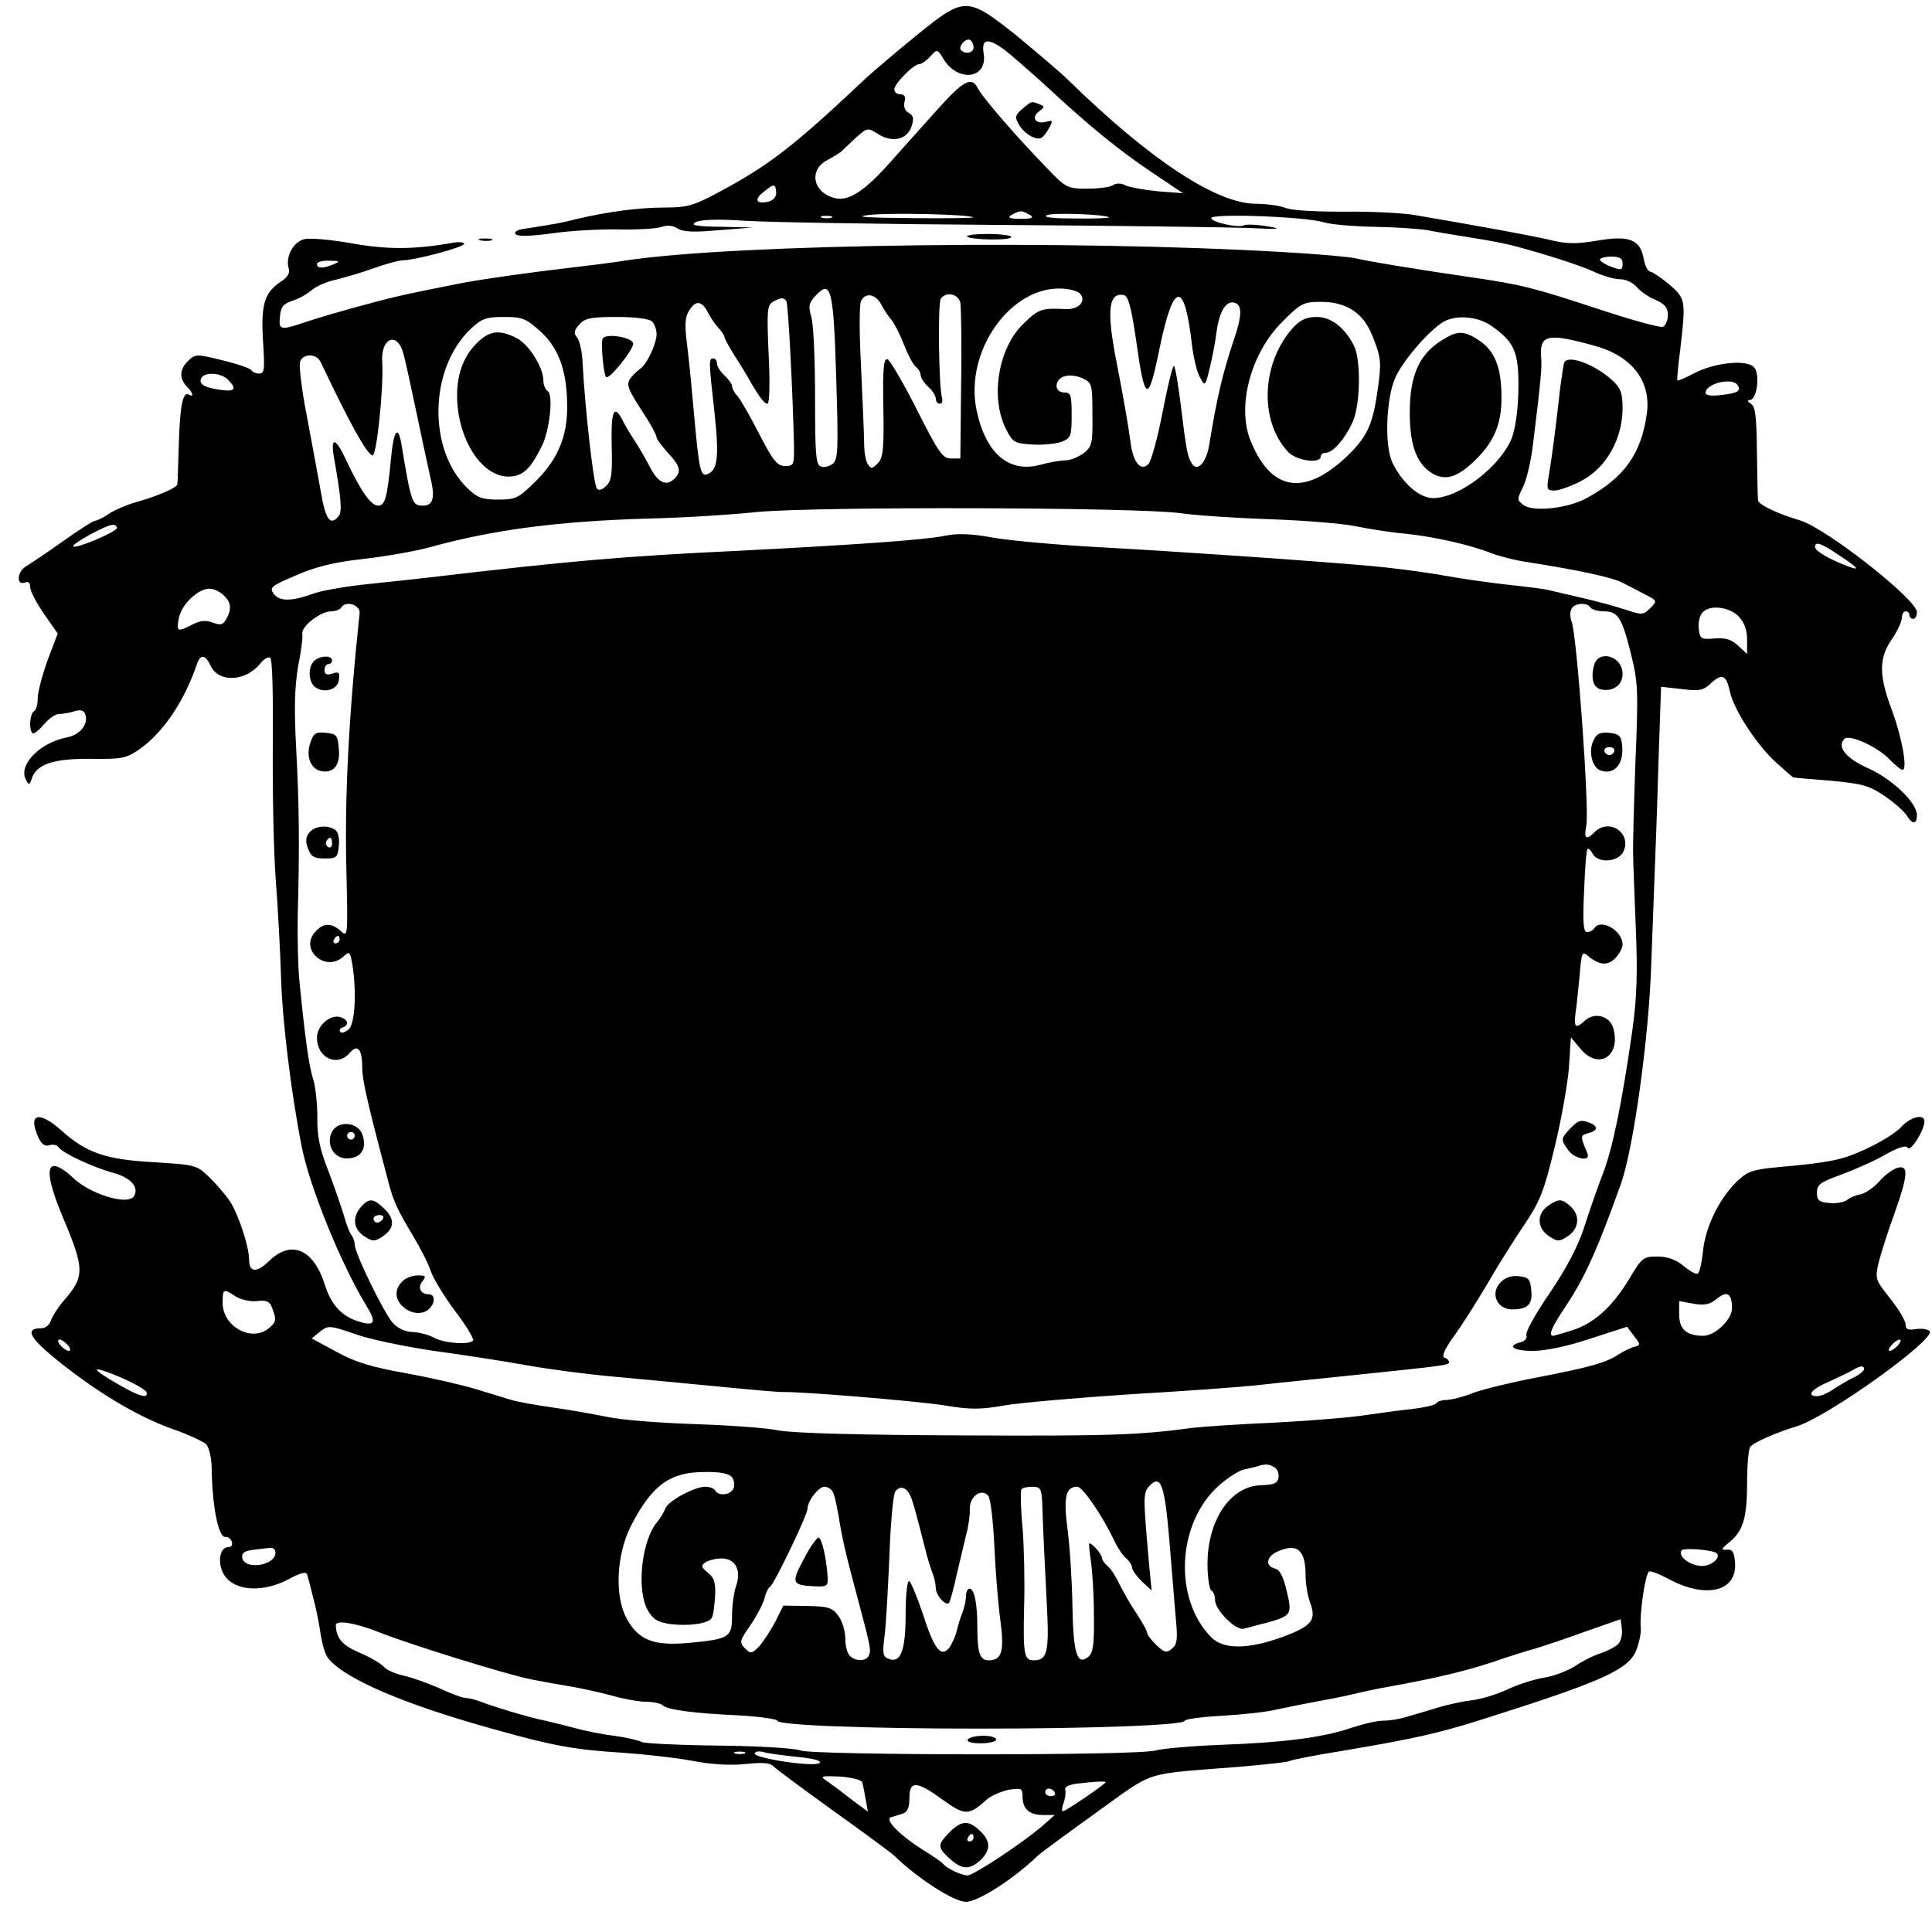 <?xml version="1.0" standalone="no"?>
<!DOCTYPE svg PUBLIC "-//W3C//DTD SVG 20010904//EN"
 "http://www.w3.org/TR/2001/REC-SVG-20010904/DTD/svg10.dtd">
<svg version="1.0" xmlns="http://www.w3.org/2000/svg"
 width="512pt" height="512pt" viewBox="0 0 512 512"
 preserveAspectRatio="xMidYMid meet">
<g transform="translate(0,512) scale(0.1,-0.1)"
fill="#000000" stroke="none">
<path d="M2431 5028 c-53 -43 -114 -95 -136 -115 -194 -183 -259 -233 -399
-307 -58 -31 -77 -36 -134 -36 -68 0 -151 -11 -232 -30 -43 -11 -60 -14 -139
-26 -21 -3 -30 -9 -24 -15 6 -6 42 -5 99 3 49 7 128 11 175 10 47 -1 97 2 110
6 16 6 31 5 44 -3 15 -10 44 -11 110 -5 l90 7 -85 2 c-66 1 -81 4 -67 12 13 7
56 9 130 4 62 -4 362 -9 667 -11 305 -2 605 -6 665 -8 84 -4 97 -3 55 4 -30 5
-58 6 -63 3 -13 -8 -87 8 -87 19 0 13 248 4 298 -11 19 -6 78 -11 133 -12 55
-1 118 -5 142 -9 23 -5 76 -13 117 -20 41 -6 91 -16 110 -21 83 -22 178 -52
216 -70 22 -10 52 -19 67 -19 15 0 35 -9 45 -21 9 -11 32 -27 50 -34 24 -11
32 -20 32 -40 0 -14 -6 -28 -13 -31 -8 -3 -83 18 -168 46 -176 58 -208 66
-339 85 -125 18 -279 43 -310 51 -14 3 -99 11 -190 16 -565 33 -1444 22 -1740
-22 -36 -6 -101 -14 -145 -19 -111 -13 -231 -30 -285 -40 -137 -27 -171 -34
-235 -51 -101 -27 -144 -40 -193 -56 -59 -20 -64 -18 -60 18 2 25 9 33 33 41
17 5 39 18 51 28 11 10 40 23 65 28 24 6 69 19 99 30 30 11 64 20 75 21 35 0
165 35 165 44 0 4 -15 6 -33 2 -99 -17 -168 -18 -264 -1 -56 10 -113 15 -127
11 -29 -7 -50 -47 -41 -77 4 -12 -2 -23 -20 -35 -44 -29 -54 -60 -48 -157 5
-75 4 -87 -10 -87 -9 0 -18 4 -21 9 -3 5 -38 17 -76 26 -68 17 -72 17 -90 0
-24 -22 -26 -48 -5 -69 16 -16 20 -30 6 -22 -16 10 -24 -27 -27 -129 -2 -55
-3 -103 -4 -108 0 -9 -50 -31 -110 -48 -25 -7 -57 -21 -72 -31 -14 -10 -31
-18 -36 -18 -5 0 -44 -25 -86 -55 -42 -30 -86 -59 -96 -65 -24 -13 -28 -52 -5
-44 10 4 15 0 15 -12 0 -10 16 -41 36 -70 l37 -53 -27 -71 c-14 -39 -26 -84
-26 -100 0 -16 -4 -32 -10 -35 -11 -7 -14 -48 -4 -58 3 -3 17 7 30 23 14 16
32 29 42 28 9 0 27 3 39 7 16 5 25 3 29 -8 9 -25 -13 -54 -48 -61 -73 -14
-131 -74 -109 -113 7 -14 9 -14 15 3 12 39 58 54 156 53 83 -1 94 1 129 25 64
45 120 128 154 229 9 24 22 21 35 -7 21 -46 94 -43 133 7 9 11 20 17 25 14 6
-3 8 -101 7 -229 -1 -123 2 -286 8 -363 6 -77 12 -194 14 -260 3 -107 26 -298
54 -441 21 -109 106 -317 173 -426 27 -44 21 -54 -25 -39 -43 14 -70 45 -86
96 -30 95 -89 120 -147 64 -34 -33 -54 -32 -54 4 0 33 -27 115 -49 151 -11 17
-36 46 -55 65 -35 34 -37 34 -148 41 -128 7 -180 25 -245 84 -61 54 -90 45
-61 -19 8 -17 17 -24 29 -20 9 3 20 1 24 -5 9 -15 92 -54 148 -69 45 -13 66
-38 52 -61 -16 -26 -120 6 -165 52 -16 15 -36 28 -46 28 -22 0 -15 -45 21
-132 60 -142 60 -160 4 -225 -15 -17 -30 -41 -34 -52 -3 -12 -15 -21 -25 -21
-50 0 -30 -30 70 -107 96 -74 193 -130 277 -160 41 -14 81 -33 89 -40 8 -8 14
-35 15 -61 1 -104 18 -189 37 -185 5 1 13 -4 16 -12 3 -9 0 -15 -9 -15 -25 0
-30 -49 -8 -78 29 -39 101 -42 166 -8 33 18 49 22 51 13 2 -6 9 -32 15 -57 7
-25 16 -68 20 -96 4 -29 13 -60 21 -69 45 -55 202 -122 440 -188 157 -44 212
-54 341 -62 57 -4 139 -13 182 -21 51 -10 99 -13 141 -9 48 5 66 4 77 -7 8 -8
80 -61 159 -118 80 -57 151 -110 158 -116 61 -60 159 -124 192 -124 33 0 131
64 192 124 7 6 77 58 154 113 158 113 116 100 381 121 67 6 126 12 130 15 5 3
65 15 134 26 195 33 256 46 379 85 316 100 385 131 406 182 8 20 14 48 12 62
-3 36 12 141 22 147 4 3 27 -6 51 -19 100 -54 183 -34 177 43 -2 28 -7 36 -22
34 -16 -1 -15 2 7 20 37 30 47 65 47 160 0 45 4 87 8 92 8 12 67 38 123 55 81
24 367 229 353 252 -4 5 -19 8 -35 6 -22 -4 -29 -1 -29 12 0 10 -18 40 -41 69
-39 49 -40 52 -31 93 6 24 24 81 41 128 38 106 40 134 9 125 -13 -4 -34 -20
-48 -36 -14 -16 -36 -31 -49 -34 -13 -2 -29 -9 -36 -15 -8 -6 -29 -10 -47 -8
-27 2 -33 7 -33 27 0 22 9 28 64 48 35 13 88 36 117 53 36 20 55 26 60 18 7
-11 43 45 44 70 0 21 -36 13 -61 -14 -13 -15 -55 -41 -94 -59 -58 -27 -90 -34
-189 -44 -115 -10 -121 -12 -154 -43 -46 -45 -83 -120 -89 -185 -3 -29 -9 -56
-14 -58 -4 -3 -21 6 -37 20 -21 17 -42 25 -70 25 -37 0 -41 -3 -73 -57 -45
-75 -93 -119 -151 -138 -26 -8 -49 -15 -52 -15 -14 0 -3 24 33 78 50 74 86
154 147 326 33 93 74 388 80 581 3 83 7 191 9 240 2 50 7 181 10 292 l7 203
54 -6 c48 -6 58 -4 79 16 28 26 40 21 49 -21 9 -47 70 -141 121 -188 24 -22
46 -41 47 -41 2 -1 47 -5 100 -9 85 -8 102 -13 143 -41 25 -17 51 -40 58 -51
15 -25 27 -24 27 1 0 33 -65 95 -129 124 -59 26 -84 57 -63 78 13 13 90 -22
121 -56 14 -14 28 -26 33 -26 14 0 -2 88 -29 160 -34 91 -34 135 0 185 15 22
27 48 27 57 0 10 5 18 10 18 6 0 10 -4 10 -10 0 -5 5 -10 10 -10 6 0 10 8 10
18 0 33 -240 222 -310 243 -61 18 -110 42 -111 53 -1 6 -2 64 -3 129 -1 93 -4
120 -16 127 -9 6 -10 10 -3 10 19 0 28 67 12 86 -18 22 -103 14 -159 -15 -23
-12 -43 -21 -45 -19 -1 2 2 39 8 83 15 129 14 134 -29 171 -22 18 -44 33 -50
34 -7 0 -15 16 -18 35 -10 51 -39 62 -125 47 -55 -9 -79 -9 -127 3 -53 12
-173 34 -354 65 -36 6 -121 10 -190 9 -72 0 -137 3 -153 10 -16 6 -51 11 -79
11 -104 0 -281 117 -494 325 -22 22 -85 75 -138 119 -133 106 -139 106 -265 4z
m149 -34 c0 -14 -21 -19 -33 -7 -9 9 13 34 24 27 5 -3 9 -12 9 -20z m82 -6
c17 -13 65 -55 107 -93 122 -113 196 -173 284 -232 l82 -55 -67 5 c-38 4 -76
11 -86 16 -11 6 -24 6 -33 0 -7 -5 -38 -9 -68 -9 -52 0 -56 2 -105 53 -81 83
-170 186 -184 212 -17 34 -38 23 -112 -60 -34 -38 -88 -98 -119 -133 -70 -79
-112 -106 -148 -97 -59 14 -71 75 -20 101 17 9 34 20 37 23 3 3 20 19 37 35
31 28 33 28 58 12 38 -25 77 -17 90 17 8 23 6 30 -7 38 -10 5 -14 17 -11 29 4
14 0 20 -11 20 -9 0 -16 6 -16 13 0 15 51 67 66 67 6 0 19 9 29 20 19 21 19
21 37 -9 39 -60 115 -49 105 16 -7 40 10 44 55 11z m-605 -377 c1 -12 -7 -21
-19 -25 -33 -8 -41 4 -16 24 29 24 33 24 35 1z m522 -67 c2 -2 -72 -3 -165 -2
-116 1 -152 3 -114 8 52 7 270 2 279 -6z m151 6 c11 -7 4 -10 -25 -10 -29 0
-36 3 -25 10 8 5 20 10 25 10 6 0 17 -5 25 -10z m209 -6 c2 -2 -38 -4 -90 -3
-59 0 -87 3 -74 9 18 7 154 2 164 -6z m-736 -1 c-7 -2 -19 -2 -25 0 -7 3 -2 5
12 5 14 0 19 -2 13 -5z m2097 -122 c0 -17 -3 -18 -30 -8 -16 6 -30 15 -30 19
0 4 14 8 30 8 23 0 30 -5 30 -19z m-3415 -1 c-28 -12 -45 -12 -45 0 0 6 15 10
33 9 27 0 29 -2 12 -9z m1331 -300 c6 -192 5 -217 -9 -229 -9 -7 -24 -11 -32
-7 -13 4 -15 34 -15 183 0 98 -4 194 -10 213 -8 29 -7 37 12 57 40 43 47 18
54 -217z m645 223 c20 -20 -2 -45 -40 -42 -61 3 -69 0 -110 -40 -65 -64 -87
-192 -46 -276 19 -38 23 -40 71 -43 27 -2 62 2 77 7 25 10 27 15 27 71 0 53
-2 60 -20 60 -28 0 -26 36 2 43 12 4 33 1 48 -6 24 -12 25 -16 25 -96 1 -76
-1 -84 -23 -102 -14 -10 -35 -19 -48 -19 -13 0 -43 -5 -68 -12 -83 -22 -144
31 -168 145 -33 157 92 332 230 322 18 -1 38 -7 43 -12z m-525 -31 c6 -12 18
-30 26 -39 8 -10 23 -39 33 -65 10 -26 24 -53 31 -59 8 -6 14 -17 14 -24 0 -6
9 -20 20 -30 11 -10 20 -24 20 -32 0 -7 5 -13 11 -13 6 0 8 8 5 18 -8 29 -11
246 -3 260 13 20 46 14 52 -10 2 -13 4 -111 2 -218 l-2 -195 -25 0 c-22 0 -33
16 -90 129 -36 71 -71 131 -78 134 -10 3 -13 -23 -11 -128 2 -112 -1 -134 -15
-148 -15 -15 -18 -15 -26 -2 -6 8 -10 33 -10 55 0 22 -4 112 -8 200 -5 93 -5
168 0 178 12 23 39 18 54 -11z m675 -95 c23 -165 32 -168 62 -20 37 179 66
182 86 8 4 -33 13 -71 21 -85 13 -25 14 -25 26 25 7 28 15 71 18 96 8 57 27
85 50 76 18 -7 17 -36 -4 -97 -31 -93 -45 -154 -66 -282 -8 -45 -31 -69 -45
-47 -12 18 -15 34 -30 157 -7 56 -15 102 -18 102 -4 0 -17 -55 -30 -122 -13
-68 -30 -129 -37 -137 -20 -22 -41 2 -48 57 -6 46 -17 109 -36 207 -28 140
-23 191 18 183 12 -2 20 -32 33 -121z m-927 105 c5 -8 17 -244 20 -377 1 -57
0 -60 -23 -60 -21 0 -32 13 -69 85 -24 47 -50 92 -58 101 -8 8 -14 20 -14 26
0 5 -9 18 -20 28 -11 10 -20 24 -20 32 0 7 -4 13 -10 13 -12 0 -12 -6 4 -148
12 -114 8 -150 -21 -159 -16 -6 -21 16 -33 152 -6 66 -14 152 -19 190 -7 55
-6 75 6 93 17 27 33 25 49 -6 6 -12 18 -30 27 -40 10 -10 17 -22 17 -25 0 -4
12 -26 27 -50 15 -23 32 -51 38 -62 25 -44 40 -65 49 -65 5 0 7 54 3 130 -5
115 -4 131 11 140 21 12 29 12 36 2z m1501 -24 c25 -17 41 -38 56 -78 19 -50
20 -62 10 -133 -12 -86 -26 -119 -68 -163 -120 -122 -214 -111 -270 31 -35 91
2 229 85 312 50 50 56 53 103 53 34 0 60 -7 84 -22z m-2152 -57 c50 -46 71
-109 70 -206 -1 -77 -28 -137 -87 -194 -42 -41 -50 -45 -96 -45 -42 0 -55 5
-81 30 -106 102 -102 317 8 422 30 28 41 32 89 32 49 0 58 -4 97 -39z m295 27
c7 -7 12 -22 12 -33 0 -26 -26 -81 -43 -92 -7 -5 -18 -15 -25 -24 -14 -18 -10
-28 41 -106 15 -24 27 -47 27 -52 0 -5 14 -23 30 -41 33 -35 36 -50 18 -68
-22 -22 -44 -12 -66 31 -12 23 -31 56 -42 72 -11 17 -25 40 -31 53 -22 42 -30
22 -28 -68 2 -74 0 -94 -14 -107 -10 -11 -20 -14 -25 -8 -9 9 -32 215 -38 333
-1 29 -8 60 -15 68 -9 11 -8 18 6 34 15 17 31 20 100 20 50 0 86 -5 93 -12z
m2222 -10 c64 -44 75 -70 74 -169 -1 -57 -8 -104 -18 -131 -31 -75 -139 -158
-208 -158 -36 0 -80 38 -107 92 -23 45 -18 175 8 230 22 46 88 122 126 145 33
19 89 15 125 -9z m278 -55 c98 -27 149 -95 136 -181 -15 -105 -59 -167 -159
-222 -49 -27 -142 -38 -168 -18 -17 13 -17 15 -1 47 9 18 21 67 26 109 21 171
25 208 22 237 -4 59 19 63 144 28z m-3159 -20 c6 -21 21 -92 35 -158 14 -66
30 -142 36 -168 14 -56 8 -77 -19 -77 -29 0 -31 6 -57 162 -9 54 -21 38 -28
-39 -10 -104 -16 -123 -34 -123 -19 0 -46 39 -83 117 -29 64 -44 68 -34 11 19
-107 22 -144 13 -155 -22 -28 -35 -11 -47 60 -7 39 -24 130 -37 200 -14 70
-22 137 -19 148 8 23 44 23 55 -1 76 -160 121 -242 137 -247 11 -4 30 180 26
246 -5 66 40 84 56 24z m-465 -69 c25 -25 19 -33 -21 -27 -43 6 -58 16 -49 32
10 16 52 13 70 -5z m4001 -15 c10 -15 0 -21 -45 -26 -24 -3 -40 -1 -40 6 0 25
72 42 85 20z m-1477 -339 c42 -6 149 -13 237 -16 88 -3 192 -11 230 -19 39 -8
99 -17 135 -20 74 -8 167 -29 225 -52 22 -8 65 -19 95 -23 133 -21 224 -40
251 -55 16 -8 43 -22 60 -31 31 -16 31 -17 12 -36 -18 -18 -22 -18 -64 -4 -24
8 -75 22 -114 31 -38 9 -79 18 -90 21 -11 3 -58 9 -105 14 -47 5 -125 16 -175
25 -49 9 -135 20 -190 25 -171 15 -521 39 -725 50 -107 6 -232 17 -277 25 -60
11 -96 12 -130 5 -53 -11 -239 -24 -553 -40 -295 -14 -435 -26 -810 -70 -41
-5 -120 -13 -175 -19 -55 -6 -118 -17 -140 -26 -54 -19 -85 -19 -100 2 -12 16
-5 21 59 48 52 23 100 35 181 44 61 7 139 21 175 31 166 46 338 69 585 76 88
2 214 10 280 17 149 15 1009 13 1123 -3z m-2818 -39 c0 -10 -108 -56 -116 -49
-5 6 85 56 104 57 6 1 12 -3 12 -8z m4563 -72 c53 -35 59 -43 22 -29 -47 18
-85 40 -85 50 0 16 14 12 63 -21z m-4281 -106 c20 -18 23 -36 8 -63 -9 -16
-15 -18 -36 -10 -18 7 -33 6 -54 -5 -40 -21 -43 -19 -36 17 7 36 50 77 80 78
11 0 28 -7 38 -17z m361 -48 c-29 -274 -40 -487 -35 -682 4 -175 4 -178 -15
-160 -26 22 -46 22 -68 -3 -42 -47 28 -108 75 -65 16 15 18 13 24 -22 11 -71
7 -153 -9 -170 -9 -8 -19 -12 -23 -8 -4 4 -1 10 6 12 17 6 15 20 -4 27 -27 10
-64 -21 -64 -54 0 -54 54 -79 87 -40 21 24 33 10 33 -41 0 -31 14 -93 70 -304
12 -47 25 -75 64 -139 19 -32 41 -74 47 -93 6 -19 35 -67 64 -106 30 -39 51
-75 49 -79 -8 -13 -77 -8 -104 7 -14 8 -39 14 -56 15 -18 0 -39 9 -52 23 -23
24 -102 186 -102 209 0 8 -4 18 -8 24 -5 5 -14 29 -21 54 -8 25 -26 79 -42
120 -22 56 -29 91 -28 140 0 36 -5 81 -11 100 -11 32 -22 112 -37 265 -3 33
-5 107 -4 165 5 190 4 293 -4 444 -6 109 -4 167 5 220 8 39 13 78 11 87 -2 20
49 59 77 59 12 0 24 5 27 11 12 18 50 6 48 -16z m3262 15 c3 -5 19 -10 34 -10
39 0 49 -16 73 -112 19 -76 20 -99 12 -288 -4 -113 -7 -223 -6 -245 0 -22 4
-110 7 -195 5 -118 3 -183 -9 -270 -28 -195 -52 -312 -78 -380 -14 -36 -36
-99 -49 -140 -16 -51 -46 -108 -91 -175 -38 -55 -66 -106 -63 -113 3 -8 -3
-16 -15 -19 -38 -10 -20 -23 33 -23 32 0 90 12 150 32 l99 32 18 -24 c18 -23
18 -25 2 -29 -9 -2 -28 -11 -42 -20 -32 -22 -79 -35 -220 -62 -63 -12 -137
-30 -165 -40 -27 -11 -60 -19 -72 -19 -12 0 -24 -4 -27 -9 -3 -5 -32 -11 -63
-15 -32 -3 -87 -11 -123 -16 -36 -6 -144 -15 -240 -20 -96 -4 -195 -11 -220
-14 -139 -19 -223 -22 -610 -20 -271 1 -447 6 -485 13 -33 7 -134 14 -225 17
-91 3 -194 11 -230 19 -36 7 -101 19 -145 25 -44 6 -93 15 -110 20 -16 5 -59
18 -95 29 -36 11 -119 30 -185 42 -91 16 -136 30 -184 57 l-65 35 22 18 c22
17 25 17 95 -7 39 -14 133 -33 207 -44 74 -10 185 -27 245 -38 61 -11 169 -25
240 -31 72 -7 195 -18 275 -26 80 -8 152 -14 160 -14 50 2 359 -24 430 -35 72
-12 97 -12 165 0 44 7 193 20 330 29 138 8 293 19 345 25 52 6 165 17 250 26
239 25 250 26 250 34 0 5 -5 10 -12 12 -8 3 0 22 23 54 20 27 60 90 89 139 29
50 74 122 100 160 41 61 52 88 80 205 18 74 35 170 38 213 l5 78 26 -31 c47
-56 106 -20 87 53 -8 34 -49 46 -75 23 -25 -23 -30 -20 -26 17 3 17 7 63 11
100 5 63 7 67 22 54 30 -25 52 -27 72 -7 11 11 20 28 20 37 0 37 -58 70 -75
43 -3 -5 -12 -10 -19 -10 -10 0 -12 25 -8 108 2 59 6 109 9 112 2 3 9 -3 14
-13 14 -25 65 -22 80 4 26 49 -35 93 -75 54 -23 -23 -29 -18 -22 18 8 47 -25
503 -39 540 -4 9 -5 24 -1 32 6 17 42 20 51 5z m393 -24 c15 -16 22 -36 22
-62 l0 -37 -24 22 c-18 17 -33 21 -62 19 -36 -3 -39 -1 -42 25 -2 16 2 35 9
43 18 22 71 17 97 -10z m-3708 -856 c0 -5 -5 -10 -11 -10 -5 0 -7 5 -4 10 3 6
8 10 11 10 2 0 4 -4 4 -10z m-275 -946 c13 -8 38 -14 56 -12 29 3 35 -1 43
-26 9 -24 7 -31 -13 -47 -45 -36 -121 6 -121 68 0 38 2 39 35 17z m3965 -31
c0 -30 -45 -73 -76 -73 -44 0 -64 17 -64 56 l0 36 38 -7 c30 -5 44 -2 63 14
26 21 39 13 39 -26z m-4410 -98 c7 -8 8 -15 2 -15 -5 0 -15 7 -22 15 -7 8 -8
15 -2 15 5 0 15 -7 22 -15z m4850 0 c-7 -8 -17 -15 -22 -15 -11 0 14 29 26 30
5 0 3 -7 -4 -15z m-4642 -124 c6 -19 -18 -12 -74 20 -77 44 -76 53 3 20 37
-16 69 -34 71 -40z m4552 61 c0 -5 -12 -15 -27 -22 -16 -8 -40 -22 -55 -32
-14 -10 -33 -18 -42 -18 -31 0 -15 19 32 39 26 12 54 25 62 30 19 12 30 13 30
3z m-1562 -261 c8 -5 12 -17 10 -27 -2 -15 -13 -19 -46 -20 -81 -2 -142 -92
-142 -209 0 -35 5 -67 10 -70 6 -3 10 -14 10 -25 0 -27 56 -83 77 -76 10 2 36
10 58 15 68 19 70 22 55 84 -9 39 -18 57 -31 60 -27 7 -23 32 6 45 53 24 75 5
75 -64 0 -21 5 -53 12 -71 17 -47 5 -62 -73 -91 -90 -33 -157 -34 -189 -1
-101 102 -91 303 20 402 22 20 52 39 67 43 16 3 33 7 38 9 18 6 30 5 43 -4z
m-1439 -25 c6 -7 9 -21 5 -30 -7 -18 -39 -22 -49 -6 -3 6 -15 10 -26 10 -29 0
-99 -38 -106 -58 -3 -9 -13 -25 -21 -35 -42 -49 -56 -181 -25 -235 14 -24 26
-31 60 -36 47 -6 100 1 109 16 4 5 7 31 9 56 2 37 -2 51 -19 64 -18 15 -19 19
-6 28 8 5 27 10 42 10 37 0 53 -31 39 -72 -6 -17 -11 -53 -11 -80 0 -57 -7
-62 -116 -72 -92 -8 -131 7 -163 64 -33 60 -28 172 13 250 54 104 102 139 192
139 41 1 65 -4 73 -13z m1161 -181 c7 -82 14 -175 17 -205 4 -44 2 -59 -11
-69 -14 -12 -20 -11 -41 9 -14 13 -25 28 -25 33 0 5 -13 28 -28 51 -15 22 -35
57 -45 77 -9 20 -23 42 -32 49 -8 7 -15 17 -15 22 0 9 -25 38 -33 38 -2 0 0
-21 4 -47 4 -27 8 -91 8 -144 1 -77 -2 -99 -15 -110 -30 -24 -40 10 -42 138
-1 65 -7 155 -13 201 -11 85 -5 112 26 112 14 0 66 -76 97 -141 9 -20 24 -42
33 -49 8 -7 15 -18 15 -24 0 -7 12 -23 26 -37 l26 -24 -6 60 c-17 193 -17 197
0 217 31 33 41 3 54 -157z m-894 143 c5 -7 11 -35 16 -63 9 -59 19 -102 48
-210 36 -135 39 -147 33 -161 -6 -17 -35 -18 -51 -2 -7 7 -12 28 -12 47 0 20
-9 47 -19 60 -16 21 -27 24 -82 25 l-63 1 -22 -44 c-13 -24 -32 -53 -43 -65
-19 -19 -22 -19 -37 -4 -15 15 -14 20 14 60 17 25 34 57 38 72 3 14 10 29 15
31 11 8 99 190 99 207 0 20 29 58 45 58 8 0 17 -6 21 -12z m205 -9 c7 -13 15
-42 41 -144 5 -22 14 -50 19 -63 5 -13 9 -31 9 -41 0 -18 26 -48 35 -39 2 2
12 35 20 74 9 38 21 87 26 109 6 22 10 52 9 67 0 33 31 55 49 34 6 -7 13 -66
16 -132 3 -65 10 -154 16 -197 11 -84 4 -107 -31 -107 -23 0 -30 19 -30 88 0
64 -8 102 -21 102 -5 0 -9 -9 -9 -20 0 -10 -4 -29 -9 -42 -5 -13 -12 -34 -15
-48 -3 -14 -12 -34 -19 -45 -23 -30 -41 -7 -72 90 -16 47 -32 85 -36 85 -5 0
-9 -40 -9 -88 0 -96 -13 -131 -45 -118 -15 5 -17 14 -11 59 4 28 9 124 13 212
3 88 10 166 16 173 12 15 28 11 38 -9z m351 -21 c2 -65 5 -131 12 -266 7 -129
2 -152 -34 -152 -26 0 -29 15 -26 141 2 63 0 157 -4 209 -5 52 -6 98 -3 103 2
4 15 7 29 7 21 0 24 -5 26 -42z m-2032 -133 c0 -34 -82 -47 -88 -13 -2 12 5
18 30 21 18 2 39 5 46 5 6 1 12 -5 12 -13z m3819 -1 c13 -11 -13 -34 -38 -34
-31 0 -65 25 -55 41 4 8 82 2 93 -7z m-259 -239 c-6 -8 -28 -19 -47 -26 -20
-6 -51 -22 -70 -35 -19 -12 -55 -26 -81 -30 -26 -4 -69 -18 -97 -31 -27 -13
-70 -26 -95 -29 -25 -3 -67 -12 -95 -21 -27 -8 -64 -19 -81 -24 -17 -5 -43 -9
-59 -9 -16 0 -54 -9 -84 -19 -76 -26 -180 -39 -346 -45 -77 -3 -155 -10 -173
-15 -46 -14 -905 -13 -940 0 -15 6 -112 12 -217 13 -105 1 -196 6 -203 9 -6 4
-39 12 -74 17 -35 4 -81 14 -103 20 -22 6 -58 15 -80 20 -41 8 -131 35 -173
51 -13 5 -29 9 -37 9 -8 0 -39 11 -68 25 -30 13 -73 29 -96 34 -23 5 -48 16
-54 24 -7 8 -35 25 -64 37 -46 20 -62 38 -63 73 0 15 52 6 113 -18 74 -30 343
-114 407 -126 25 -5 70 -13 100 -18 30 -5 81 -16 113 -25 32 -9 73 -16 90 -16
18 0 37 -4 43 -9 12 -12 77 -21 202 -27 56 -3 102 -10 102 -14 0 -12 235 -21
535 -21 298 0 545 9 545 21 0 4 44 10 98 13 53 3 120 10 147 17 28 6 73 15
100 20 28 5 70 13 95 19 25 6 70 16 100 21 138 25 220 45 310 77 25 8 59 19
75 23 17 5 75 24 130 44 l100 35 3 -25 c2 -14 -2 -31 -8 -39z m-2317 -292 c-7
-2 -19 -2 -25 0 -7 3 -2 5 12 5 14 0 19 -2 13 -5z m140 -9 c42 -4 65 -10 59
-16 -12 -12 -172 12 -172 25 0 5 10 7 23 4 12 -4 53 -9 90 -13z m172 -67 c2
-7 6 -27 9 -45 l6 -33 -38 28 c-20 15 -41 32 -47 36 -5 4 -18 13 -28 20 -14
10 -8 11 38 9 31 -2 58 -9 60 -15z m645 0 c0 -5 -106 -77 -113 -77 -4 0 -3 10
2 23 4 12 6 27 4 34 -3 7 9 13 29 16 51 6 78 7 78 4z m-431 -47 c58 -42 69
-42 117 2 12 10 38 21 58 25 33 5 36 4 36 -19 0 -32 18 -48 55 -48 l30 0 -35
-31 c-53 -45 -180 -129 -196 -129 -16 0 -56 19 -64 30 -3 4 -25 20 -50 35 -63
39 -107 83 -89 89 8 2 22 7 32 10 12 4 17 16 17 41 0 47 19 46 89 -5z m296 20
c3 -5 -1 -10 -9 -10 -9 0 -16 5 -16 10 0 6 4 10 9 10 6 0 13 -4 16 -10z"/>
<path d="M2710 4832 c-19 -16 -21 -22 -11 -40 13 -25 47 -46 61 -37 6 3 15 16
21 27 10 19 9 20 -10 15 -27 -7 -39 12 -17 28 15 12 15 13 0 19 -21 8 -19 9
-44 -12z"/>
<path d="M3428 4253 c-85 -93 -92 -247 -15 -330 21 -24 87 -33 87 -13 0 6 6
10 13 10 20 0 54 40 73 85 19 45 21 163 2 199 -24 48 -61 76 -98 76 -27 0 -43
-7 -62 -27z"/>
<path d="M1261 4208 c-39 -40 -55 -96 -48 -168 11 -103 72 -185 136 -183 37 1
57 20 88 83 20 43 30 135 14 144 -6 4 -11 16 -11 27 0 36 -39 97 -71 113 -47
24 -73 20 -108 -16z"/>
<path d="M1598 4224 c-7 -6 1 -94 8 -103 8 -9 74 74 72 89 -3 16 -68 27 -80
14z"/>
<path d="M3834 4226 c-71 -39 -98 -95 -98 -201 0 -90 21 -140 66 -163 34 -16
65 -4 112 43 47 47 66 95 65 164 0 77 -18 121 -58 148 -37 25 -55 27 -87 9z"/>
<path d="M4145 4158 c-2 -7 -6 -35 -10 -63 -12 -109 -23 -192 -30 -232 -7 -41
-6 -43 16 -43 13 1 47 13 74 28 63 35 104 109 105 188 0 42 -4 54 -27 76 -47
43 -120 70 -128 46z"/>
<path d="M832 3368 c-16 -16 -15 -53 2 -68 24 -19 61 -8 64 18 3 20 0 23 -17
17 -15 -5 -21 -2 -21 9 0 9 5 16 10 16 6 0 10 5 10 10 0 14 -33 13 -48 -2z"/>
<path d="M823 3153 c-13 -35 -1 -69 26 -76 34 -8 53 14 49 58 -3 37 -6 40 -34
43 -27 3 -33 -1 -41 -25z"/>
<path d="M820 2914 c-10 -11 -11 -23 -4 -42 8 -22 16 -27 44 -27 32 0 35 2 38
34 2 20 -2 37 -10 42 -21 14 -54 10 -68 -7z m60 -30 c0 -8 -5 -12 -10 -9 -6 4
-8 11 -5 16 9 14 15 11 15 -7z"/>
<path d="M880 2121 c-17 -33 4 -71 39 -71 38 0 55 27 41 64 -12 33 -64 37 -80
7z m60 -11 c0 -5 -4 -10 -10 -10 -5 0 -10 5 -10 10 0 6 5 10 10 10 6 0 10 -4
10 -10z"/>
<path d="M957 1922 c-24 -27 -21 -59 8 -78 23 -15 27 -15 50 0 31 21 32 46 2
74 -28 27 -39 27 -60 4z m58 -32 c-3 -5 -10 -10 -16 -10 -5 0 -9 5 -9 10 0 6
7 10 16 10 8 0 12 -4 9 -10z"/>
<path d="M1066 1724 c-21 -21 -20 -47 2 -67 22 -20 53 -22 70 -5 16 16 15 38
-2 38 -22 0 -30 19 -16 35 10 13 8 15 -13 15 -14 0 -33 -7 -41 -16z"/>
<path d="M4224 3356 c-9 -38 -1 -61 24 -64 29 -4 52 14 52 42 0 48 -65 66 -76
22z"/>
<path d="M4222 3156 c-13 -29 -2 -71 20 -78 38 -13 64 20 56 73 -2 19 -10 25
-34 27 -24 2 -33 -2 -42 -22z m56 -27 c-2 -6 -8 -10 -13 -10 -5 0 -11 4 -13
10 -2 6 4 11 13 11 9 0 15 -5 13 -11z"/>
<path d="M4160 2128 c-24 -26 -24 -28 -4 -56 16 -23 60 -32 51 -9 -20 47 -19
48 2 54 25 6 27 18 5 27 -25 10 -32 7 -54 -16z"/>
<path d="M4102 1924 c-30 -21 -29 -59 3 -80 23 -15 27 -15 50 0 30 20 33 56 7
79 -23 21 -32 21 -60 1z"/>
<path d="M3975 1720 c-26 -29 -7 -70 32 -70 42 0 55 13 51 51 -3 30 -7 34 -34
37 -20 2 -36 -4 -49 -18z"/>
<path d="M2131 990 c-35 -66 -34 -71 31 -74 31 -1 33 1 31 29 -3 44 -14 95
-23 100 -4 2 -22 -22 -39 -55z"/>
<path d="M2565 510 c-4 -6 10 -10 34 -10 23 0 41 5 41 10 0 6 -15 10 -34 10
-19 0 -38 -4 -41 -10z"/>
<path d="M2516 264 c-32 -33 -32 -39 0 -69 33 -30 53 -31 82 -5 28 27 28 51
-1 78 -30 29 -49 28 -81 -4z m64 -14 c0 -5 -5 -10 -11 -10 -5 0 -7 5 -4 10 3
6 8 10 11 10 2 0 4 -4 4 -10z"/>
<path d="M2563 4493 c10 -9 117 -11 117 -1 0 4 -28 8 -62 8 -34 0 -58 -3 -55
-7z"/>
<path d="M1273 4483 c9 -2 23 -2 30 0 6 3 -1 5 -18 5 -16 0 -22 -2 -12 -5z"/>
</g>
</svg>
